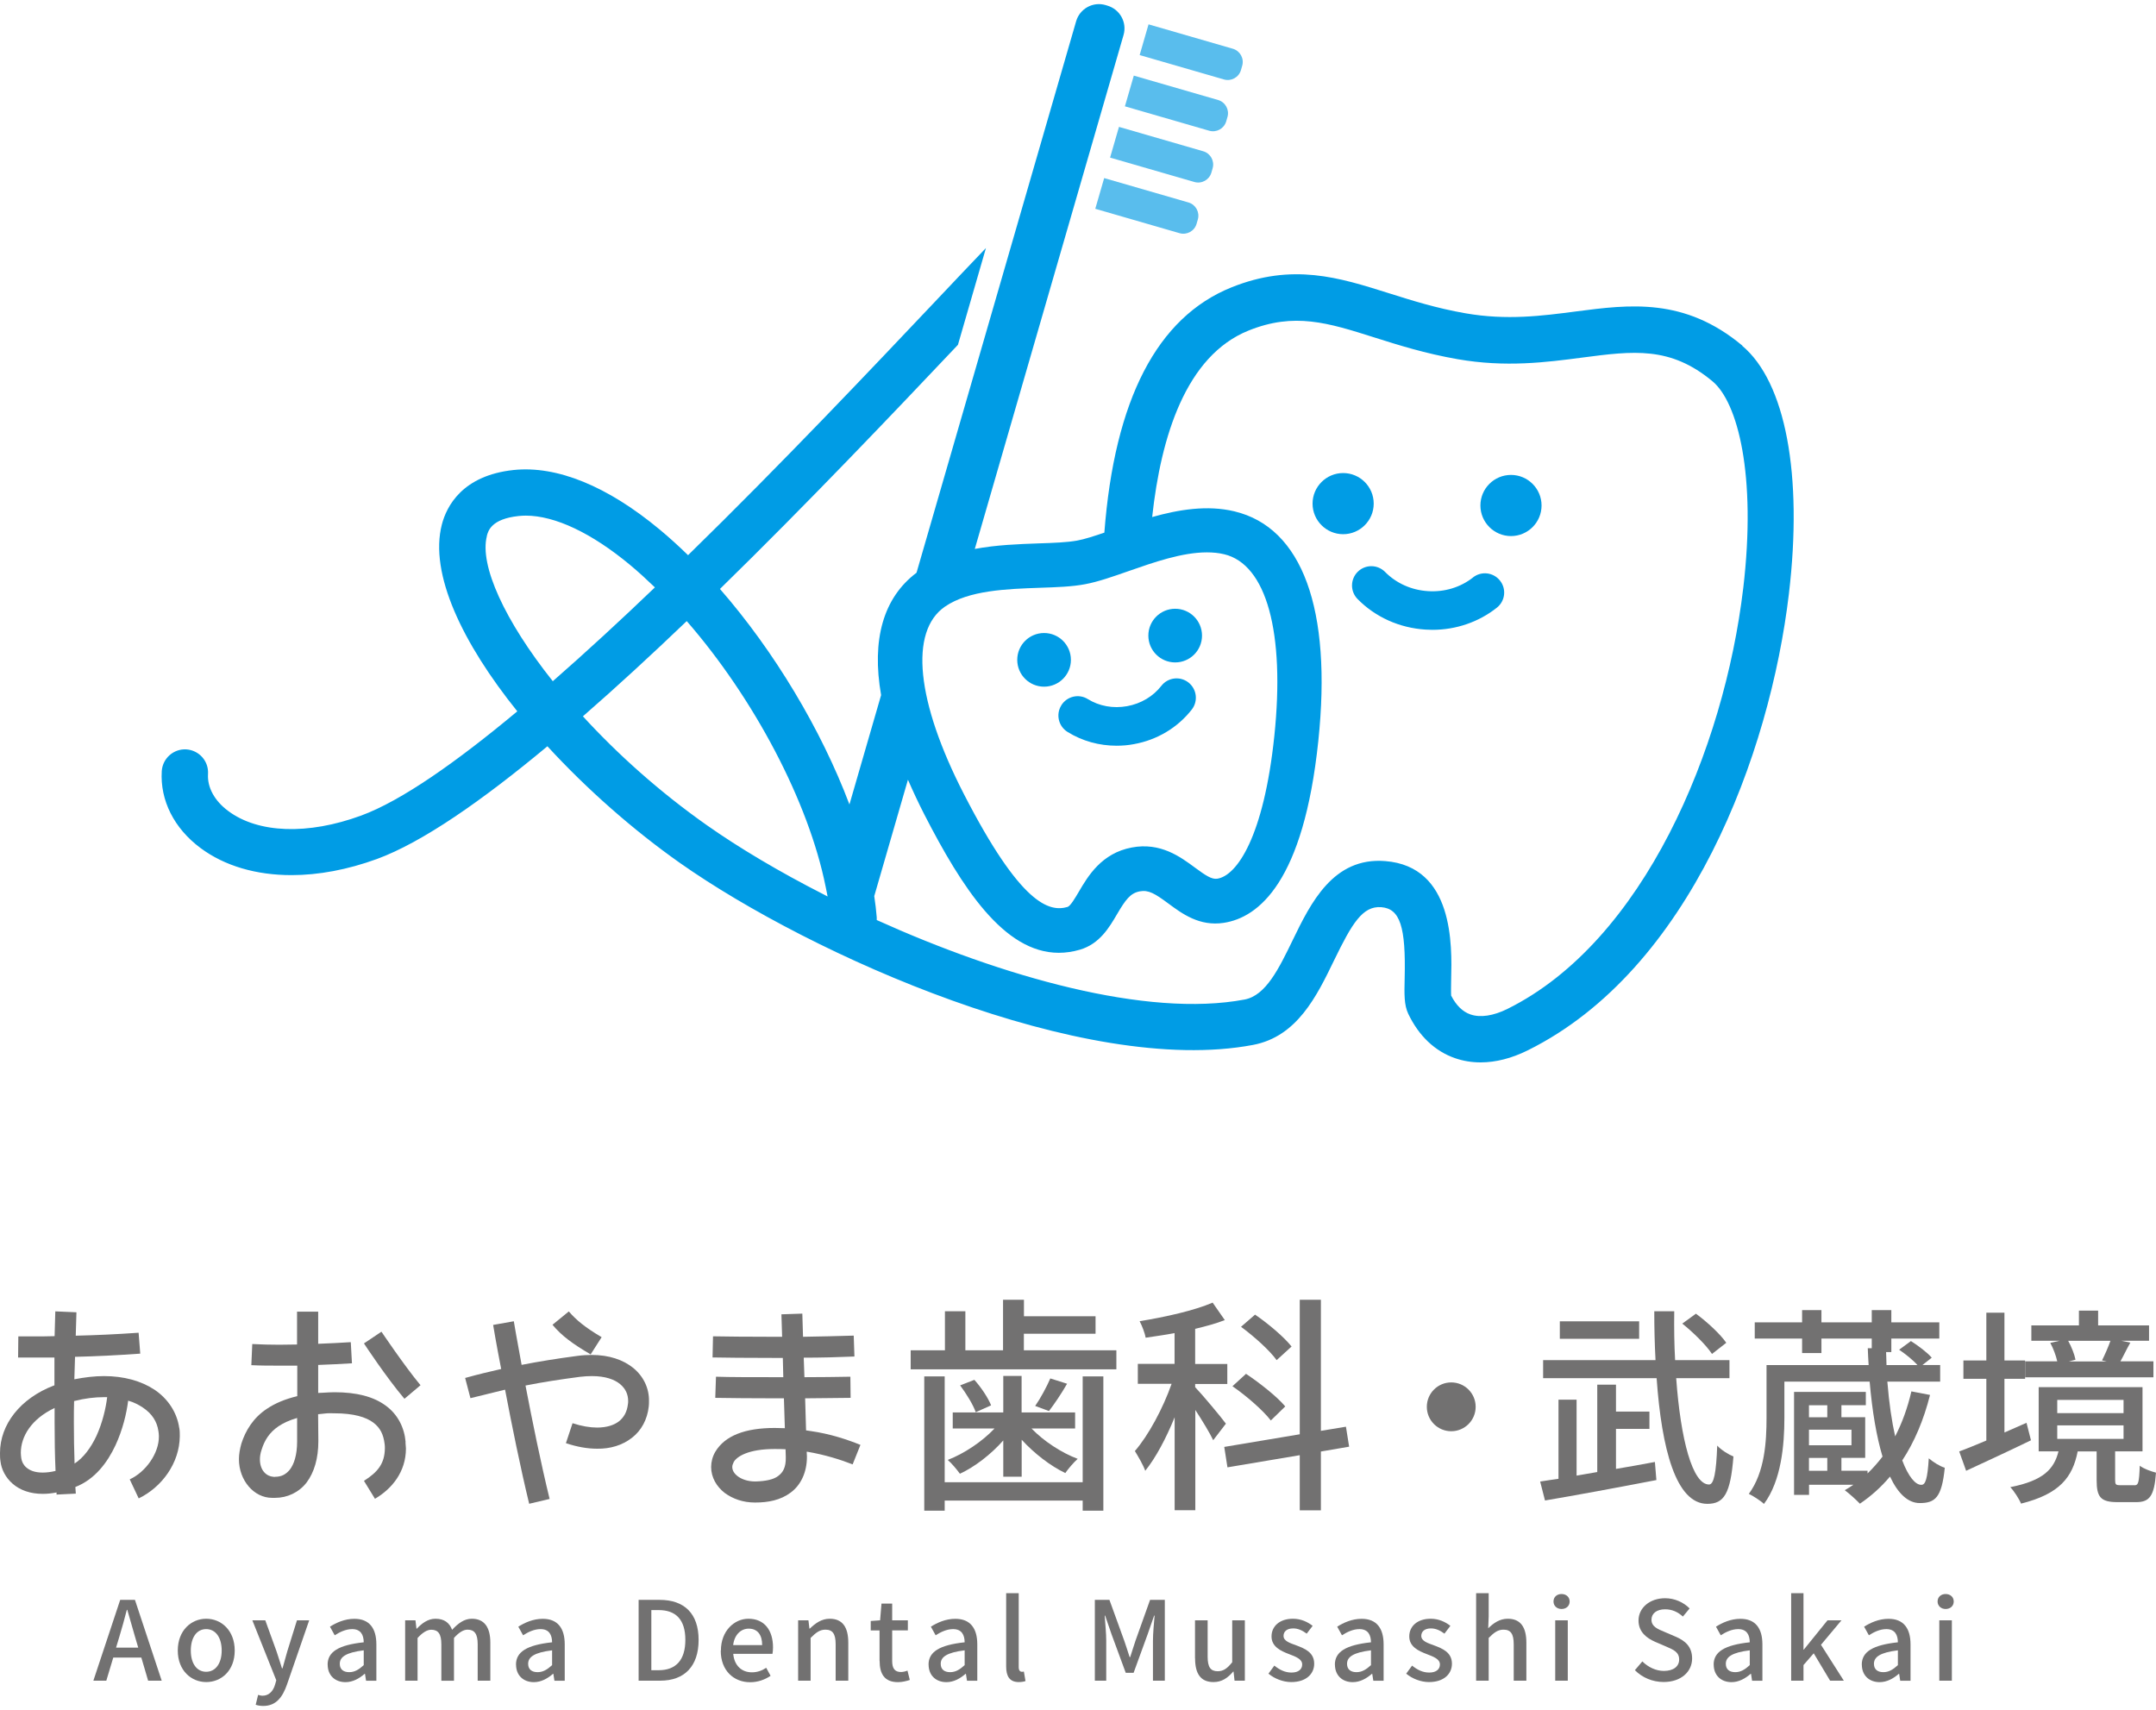<svg width="266" height="211" viewBox="0 0 266 211" fill="none" xmlns="http://www.w3.org/2000/svg">
<g clip-path="url(#clip0_1904_3624)">
<path d="M22.125 176.21C22.183 176.547 22.183 176.865 22.183 177.202C22.154 180.541 19.95 183.515 17.111 184.881L16.004 182.533C17.987 181.629 19.632 179.3 19.604 177.211C19.604 176.98 19.575 176.788 19.546 176.586C19.373 175.392 18.757 174.43 17.621 173.67C17.111 173.333 16.514 173.015 15.812 172.823C15.61 174.44 15.129 176.422 14.253 178.318C13.261 180.445 11.703 182.543 9.297 183.476C9.325 183.755 9.325 184.015 9.354 184.294L6.977 184.41V184.15C6.381 184.265 5.813 184.323 5.274 184.323C3.744 184.323 2.473 183.871 1.559 183.072C0.683 182.312 0.173 181.292 0.058 180.3C0 179.964 0 179.617 0 179.28C0 175.797 2.464 172.534 6.717 170.927V167.501H2.233L2.262 164.893H4.157C4.975 164.893 5.861 164.893 6.737 164.864L6.823 161.804L9.431 161.919L9.345 164.806C11.78 164.749 14.416 164.633 17.101 164.441L17.303 167.02C14.503 167.222 11.78 167.357 9.258 167.414L9.171 170.186C10.451 169.936 11.693 169.791 12.828 169.791C15.292 169.791 17.419 170.388 19.055 171.466C20.701 172.573 21.836 174.247 22.115 176.201V176.23L22.125 176.21ZM6.852 181.484C6.765 179.502 6.737 177.548 6.737 175.479V173.727C3.849 175.084 2.57 177.269 2.57 179.251C2.57 179.482 2.598 179.704 2.627 179.935C2.685 180.329 2.877 180.753 3.253 181.07C3.647 181.407 4.244 181.696 5.264 181.696C5.716 181.696 6.255 181.638 6.852 181.494V181.484ZM13.223 172.39H12.828C11.693 172.39 10.48 172.534 9.143 172.871C9.114 173.747 9.114 174.622 9.114 175.479C9.114 177.211 9.143 178.905 9.2 180.58C10.307 179.867 11.212 178.626 11.895 177.182C12.636 175.566 13.059 173.756 13.223 172.39Z" fill="#727171"/>
<path d="M50.025 177.933C50.054 178.212 50.054 178.472 50.083 178.722C50.083 181.609 48.351 183.707 46.262 184.93L44.905 182.716C46.609 181.638 47.456 180.589 47.484 178.722C47.484 178.549 47.484 178.356 47.456 178.183C47.311 176.99 46.917 176.172 46.041 175.517C45.165 174.863 43.664 174.382 41.258 174.382C40.892 174.382 40.498 174.353 40.065 174.411L39.247 174.497L39.276 177.644V177.846C39.276 179.944 38.765 181.667 37.832 182.918C36.87 184.16 35.426 184.814 33.954 184.814H33.559C31.326 184.814 29.479 182.658 29.479 180.05C29.479 179.425 29.594 178.78 29.787 178.097C30.297 176.509 31.259 174.921 32.933 173.824C33.954 173.14 35.166 172.63 36.677 172.265V168.502H34.464C33.328 168.502 32.173 168.502 31.009 168.444L31.124 165.836C32.231 165.894 33.357 165.923 34.464 165.923C35.205 165.923 35.936 165.894 36.648 165.894V161.842H39.256V165.807C40.642 165.749 41.999 165.692 43.279 165.605L43.423 168.213C42.124 168.3 40.7 168.357 39.256 168.415V171.87C39.487 171.87 39.68 171.841 39.911 171.841C40.392 171.812 40.844 171.783 41.268 171.783C43.991 171.783 46.08 172.322 47.581 173.429C49.111 174.536 49.9 176.201 50.044 177.933H50.025ZM36.658 174.959C35.695 175.238 34.954 175.585 34.367 175.979C33.232 176.749 32.635 177.712 32.269 178.895C32.125 179.319 32.067 179.713 32.067 180.06C32.067 181.475 32.914 182.158 33.713 182.216C33.8 182.216 33.886 182.244 33.944 182.216C34.685 182.216 35.243 181.956 35.753 181.34C36.263 180.685 36.658 179.559 36.658 177.856V174.969V174.959ZM49.891 172.582C47.677 169.974 44.934 165.817 44.905 165.759L47.061 164.315C47.061 164.315 47.773 165.364 48.707 166.693C49.669 168.049 50.862 169.695 51.883 170.917L49.9 172.592L49.891 172.582Z" fill="#727171"/>
<path d="M80.07 172.89C80.07 173.092 80.07 173.314 80.041 173.545C79.868 175.133 79.136 176.518 77.943 177.423C76.778 178.328 75.277 178.78 73.67 178.751C72.448 178.751 71.177 178.52 69.821 178.068L70.639 175.604C71.745 175.97 72.794 176.143 73.67 176.143C74.863 176.143 75.768 175.835 76.365 175.373C76.961 174.892 77.356 174.238 77.472 173.246C77.5 173.102 77.5 172.986 77.5 172.881C77.5 172.063 77.192 171.35 76.509 170.783C75.826 170.215 74.7 169.791 73.025 169.791C72.573 169.791 72.092 169.82 71.582 169.878C69.031 170.215 66.962 170.532 64.835 170.956C65.653 175.238 66.731 180.531 67.809 184.949L65.288 185.545C64.21 181.099 63.132 175.777 62.314 171.466L58.041 172.515L57.387 170.022C59.004 169.57 60.447 169.233 61.833 168.916C61.207 165.711 60.842 163.507 60.842 163.478L63.392 163.026C63.392 163.026 63.758 165.21 64.354 168.406C66.539 167.982 68.685 167.636 71.235 167.299C71.861 167.212 72.457 167.183 73.016 167.183C75.142 167.183 76.894 167.78 78.145 168.8C79.415 169.849 80.099 171.322 80.07 172.881V172.89ZM72.871 167.116C70.658 165.817 69.301 164.826 68.165 163.459L70.177 161.813C71.081 162.862 72.159 163.767 74.228 164.989L72.871 167.116Z" fill="#727171"/>
<path d="M99.441 176.489L100.037 176.576C102.414 176.913 104.541 177.625 106.158 178.279L105.196 180.685C103.752 180.118 101.77 179.492 99.614 179.126H99.527L99.556 179.694V179.752C99.556 181.648 98.815 183.236 97.545 184.169C96.294 185.103 94.773 185.391 93.185 185.391H93.128C91.684 185.391 90.404 184.939 89.413 184.208C88.422 183.438 87.738 182.312 87.738 181.003C87.738 180.377 87.912 179.704 88.248 179.136C89.442 177.125 91.963 176.191 95.582 176.191C95.976 176.191 96.4 176.22 96.833 176.22L96.717 172.534H95.899C92.81 172.534 89.981 172.505 88.248 172.476L88.335 169.868C89.981 169.926 92.81 169.926 95.899 169.926H96.64L96.582 167.549H95.389C92.127 167.549 89.355 167.52 87.912 167.491L87.969 164.883C89.384 164.912 92.165 164.941 95.389 164.941H96.496L96.409 162.169L98.988 162.083L99.075 164.941C101.173 164.912 103.319 164.854 105.33 164.797L105.417 167.376C103.406 167.462 101.25 167.52 99.162 167.52L99.248 169.926C101.26 169.926 103.213 169.897 104.917 169.868L104.946 172.476C103.271 172.505 101.317 172.505 99.335 172.534L99.45 176.499L99.441 176.489ZM96.948 179.781L96.919 178.818C96.438 178.79 96.015 178.79 95.591 178.79H95.534C92.329 178.79 90.885 179.723 90.519 180.406C90.404 180.637 90.346 180.83 90.346 181.003C90.346 181.369 90.519 181.763 91.001 182.139C91.482 182.504 92.223 182.793 93.185 182.793C94.436 182.764 95.447 182.562 96.015 182.11C96.582 181.686 96.977 181.09 96.948 179.79V179.781Z" fill="#727171"/>
<path d="M126.321 164.566V166.606H137.735V168.954H112.357V166.606H116.582V161.794H119.104V166.606H123.752V160.37H126.331V162.41H135.166V164.566H126.331H126.321ZM116.553 182.889H133.578V169.83H136.128V186.402H133.578V185.151H116.553V186.402H114.032V169.83H116.553V182.889ZM126.042 182.206H123.781V177.731C122.279 179.434 120.268 180.993 118.43 181.84C118.064 181.33 117.381 180.512 116.929 180.137C118.969 179.348 121.173 177.875 122.703 176.258H117.545V174.276H123.781V169.772H126.042V174.276H132.644V176.258H127.265C128.766 177.818 130.979 179.261 132.962 180.002C132.481 180.426 131.797 181.224 131.432 181.754C129.594 180.878 127.582 179.319 126.052 177.644V182.206H126.042ZM120.21 170.253C121.057 171.187 121.914 172.486 122.279 173.4L120.384 174.247C120.076 173.343 119.219 171.957 118.459 170.937L120.22 170.253H120.21ZM131.653 170.734C130.922 172.014 130.065 173.256 129.42 174.103L127.717 173.477C128.371 172.544 129.16 171.071 129.584 170.08L131.653 170.734Z" fill="#727171"/>
<path d="M149.687 177.712C149.293 176.865 148.331 175.277 147.474 173.968V186.344H144.924V174.873C143.875 177.452 142.604 179.858 141.296 181.475C141.045 180.762 140.42 179.694 140.016 179.04C141.69 177.115 143.499 173.747 144.548 170.744H140.381V168.28H144.914V164.489C143.692 164.72 142.479 164.883 141.344 165.056C141.257 164.489 140.891 163.555 140.603 163.016C143.779 162.506 147.397 161.688 149.61 160.726L151.112 162.882C150.034 163.305 148.792 163.642 147.455 163.959V168.3H151.42V170.763H147.455V171.158C148.302 172.034 150.717 174.921 151.247 175.662L149.659 177.731L149.687 177.712ZM166.057 176.037L166.452 178.501L162.968 179.098V186.354H160.36V179.55L151.439 181.051L151.044 178.53L160.36 176.971V160.37H162.968V176.547L166.057 176.037ZM156.79 175.267C155.856 174.045 153.787 172.236 152.055 171.042L153.729 169.512C155.433 170.648 157.579 172.342 158.57 173.535L156.79 175.267ZM157.502 167.818C156.655 166.625 154.73 164.903 153.114 163.709L154.846 162.208C156.463 163.315 158.416 164.96 159.35 166.144L157.512 167.818H157.502Z" fill="#727171"/>
<path d="M19.94 207.372H18.275L17.438 204.523H13.974L13.117 207.372H11.52L14.83 197.402H16.649L19.95 207.372H19.94ZM14.33 203.292H17.053L16.659 201.954C16.351 200.866 16.023 199.76 15.706 198.634H15.648C15.359 199.769 15.051 200.866 14.724 201.954L14.32 203.292H14.33Z" fill="#727171"/>
<path d="M21.934 203.657C21.934 201.165 23.599 199.731 25.446 199.731C27.294 199.731 28.959 201.165 28.959 203.657C28.959 206.15 27.294 207.545 25.446 207.545C23.599 207.545 21.934 206.121 21.934 203.657ZM27.352 203.657C27.352 202.069 26.62 201.011 25.437 201.011C24.253 201.011 23.541 202.069 23.541 203.657C23.541 205.245 24.272 206.275 25.437 206.275C26.601 206.275 27.352 205.236 27.352 203.657Z" fill="#727171"/>
<path d="M36.628 199.923H38.148L35.415 207.824C34.857 209.432 34.049 210.49 32.48 210.49C32.105 210.49 31.806 210.432 31.547 210.346L31.845 209.124C31.98 209.162 32.201 209.229 32.384 209.229C33.192 209.229 33.712 208.652 33.943 207.834L34.087 207.324L31.133 199.923H32.73L34.116 203.754C34.347 204.408 34.559 205.159 34.79 205.851H34.857L35.444 203.754L36.638 199.923H36.628Z" fill="#727171"/>
<path d="M40.42 205.399C40.42 203.802 41.777 202.974 44.876 202.637C44.866 201.771 44.548 201.011 43.451 201.011C42.662 201.011 41.931 201.367 41.296 201.771L40.709 200.712C41.478 200.222 42.528 199.74 43.721 199.74C45.578 199.74 46.435 200.915 46.435 202.897V207.382H45.164L45.03 206.525H44.991C44.318 207.112 43.519 207.555 42.624 207.555C41.334 207.555 40.429 206.718 40.429 205.399H40.42ZM44.876 205.457V203.628C42.662 203.898 41.921 204.456 41.921 205.293C41.921 206.025 42.422 206.323 43.086 206.323C43.75 206.323 44.26 206.015 44.876 205.457Z" fill="#727171"/>
<path d="M51.536 207.372H49.986V199.923H51.257L51.382 200.963H51.42C52.055 200.289 52.806 199.731 53.72 199.731C54.827 199.731 55.453 200.241 55.78 201.097C56.511 200.308 57.272 199.731 58.205 199.731C59.764 199.731 60.495 200.789 60.495 202.685V207.372H58.936V202.878C58.936 201.588 58.532 201.078 57.685 201.078C57.175 201.078 56.627 201.415 56.011 202.098V207.382H54.452V202.887C54.452 201.598 54.057 201.088 53.201 201.088C52.7 201.088 52.142 201.425 51.517 202.108V207.391L51.536 207.372Z" fill="#727171"/>
<path d="M63.66 205.399C63.66 203.802 65.017 202.974 68.116 202.637C68.106 201.771 67.789 201.011 66.692 201.011C65.903 201.011 65.171 201.367 64.536 201.771L63.949 200.712C64.719 200.222 65.768 199.74 66.961 199.74C68.819 199.74 69.675 200.915 69.675 202.897V207.382H68.405L68.27 206.525H68.231C67.558 207.112 66.759 207.555 65.864 207.555C64.574 207.555 63.67 206.718 63.67 205.399H63.66ZM68.116 205.457V203.628C65.903 203.898 65.162 204.456 65.162 205.293C65.162 206.025 65.662 206.323 66.326 206.323C66.99 206.323 67.5 206.015 68.116 205.457Z" fill="#727171"/>
<path d="M78.791 207.372V197.402H81.38C84.44 197.402 86.192 199.096 86.192 202.348C86.192 205.601 84.44 207.372 81.466 207.372H78.801H78.791ZM80.36 198.672V206.082H81.264C83.401 206.082 84.556 204.822 84.556 202.339C84.556 199.856 83.401 198.663 81.264 198.663H80.36V198.672Z" fill="#727171"/>
<path d="M88.943 203.657C88.943 201.232 90.598 199.731 92.34 199.731C94.313 199.731 95.372 201.155 95.372 203.272C95.372 203.571 95.343 203.879 95.304 204.061H90.464C90.589 205.486 91.484 206.342 92.764 206.342C93.428 206.342 93.996 206.14 94.534 205.784L95.073 206.775C94.38 207.237 93.524 207.564 92.552 207.564C90.531 207.564 88.924 206.131 88.924 203.677L88.943 203.657ZM94.034 202.984C94.034 201.694 93.447 200.953 92.369 200.953C91.436 200.953 90.608 201.675 90.454 202.984H94.034Z" fill="#727171"/>
<path d="M100.02 207.372H98.471V199.923H99.741L99.866 200.953H99.905C100.598 200.289 101.358 199.731 102.368 199.731C103.956 199.731 104.659 200.789 104.659 202.685V207.372H103.1V202.878C103.1 201.588 102.724 201.078 101.839 201.078C101.146 201.078 100.675 201.434 100.01 202.098V207.382L100.02 207.372Z" fill="#727171"/>
<path d="M108.515 204.937V201.174H107.428V200.01L108.583 199.923L108.756 197.864H110.074V199.923H112.009V201.165H110.074V204.947C110.074 205.842 110.382 206.304 111.162 206.304C111.422 206.304 111.749 206.217 111.961 206.131L112.249 207.285C111.826 207.42 111.325 207.555 110.786 207.555C109.112 207.555 108.525 206.516 108.525 204.937H108.515Z" fill="#727171"/>
<path d="M114.561 205.399C114.561 203.802 115.917 202.974 119.016 202.637C119.007 201.771 118.689 201.011 117.592 201.011C116.803 201.011 116.071 201.367 115.436 201.771L114.849 200.712C115.619 200.222 116.668 199.74 117.861 199.74C119.719 199.74 120.575 200.915 120.575 202.897V207.382H119.305L119.17 206.525H119.132C118.458 207.112 117.659 207.555 116.764 207.555C115.475 207.555 114.57 206.718 114.57 205.399H114.561ZM119.016 205.457V203.628C116.803 203.898 116.062 204.456 116.062 205.293C116.062 206.025 116.562 206.323 117.226 206.323C117.89 206.323 118.4 206.015 119.016 205.457Z" fill="#727171"/>
<path d="M124.137 205.63V196.574H125.686V205.707C125.686 206.131 125.879 206.275 126.061 206.275C126.129 206.275 126.187 206.275 126.321 206.246L126.523 207.42C126.331 207.488 126.061 207.545 125.686 207.545C124.56 207.545 124.137 206.823 124.137 205.621V205.63Z" fill="#727171"/>
<path d="M136.483 207.372H135.078V197.402H136.878L138.706 202.445C138.947 203.109 139.139 203.782 139.37 204.466H139.438C139.669 203.792 139.861 203.109 140.092 202.445L141.892 197.402H143.711V207.372H142.248V202.435C142.248 201.54 142.373 200.25 142.45 199.346H142.392L141.593 201.646L139.861 206.4H138.889L137.138 201.646L136.348 199.346H136.291C136.358 200.25 136.483 201.54 136.483 202.435V207.372Z" fill="#727171"/>
<path d="M147.436 204.61V199.923H148.995V204.418C148.995 205.707 149.36 206.208 150.236 206.208C150.929 206.208 151.401 205.88 152.026 205.101V199.923H153.585V207.372H152.315L152.19 206.246H152.151C151.478 207.035 150.746 207.545 149.716 207.545C148.128 207.545 147.445 206.506 147.445 204.61H147.436Z" fill="#727171"/>
<path d="M156.492 206.516L157.224 205.515C157.888 206.044 158.542 206.371 159.341 206.371C160.236 206.371 160.659 205.938 160.659 205.37C160.659 204.687 159.822 204.398 159.004 204.081C158.013 203.705 156.877 203.176 156.877 201.915C156.877 200.655 157.878 199.731 159.524 199.731C160.525 199.731 161.343 200.135 161.949 200.607L161.217 201.569C160.707 201.194 160.178 200.924 159.553 200.924C158.744 200.924 158.359 201.328 158.359 201.848C158.359 202.483 159.129 202.724 159.947 203.022C160.986 203.417 162.141 203.879 162.141 205.284C162.141 206.535 161.15 207.545 159.312 207.545C158.282 207.545 157.224 207.112 156.511 206.516H156.492Z" fill="#727171"/>
<path d="M164.691 205.399C164.691 203.802 166.048 202.974 169.147 202.637C169.138 201.771 168.82 201.011 167.723 201.011C166.934 201.011 166.202 201.367 165.567 201.771L164.98 200.712C165.75 200.222 166.799 199.74 167.992 199.74C169.85 199.74 170.706 200.915 170.706 202.897V207.382H169.436L169.301 206.525H169.263C168.589 207.112 167.79 207.555 166.895 207.555C165.606 207.555 164.701 206.718 164.701 205.399H164.691ZM169.147 205.457V203.628C166.934 203.898 166.193 204.456 166.193 205.293C166.193 206.025 166.693 206.323 167.357 206.323C168.021 206.323 168.531 206.015 169.147 205.457Z" fill="#727171"/>
<path d="M173.486 206.516L174.218 205.515C174.882 206.044 175.536 206.371 176.335 206.371C177.23 206.371 177.653 205.938 177.653 205.37C177.653 204.687 176.816 204.398 175.998 204.081C175.007 203.705 173.871 203.176 173.871 201.915C173.871 200.655 174.872 199.731 176.518 199.731C177.519 199.731 178.337 200.135 178.943 200.607L178.212 201.569C177.702 201.194 177.172 200.924 176.547 200.924C175.738 200.924 175.353 201.328 175.353 201.848C175.353 202.483 176.123 202.724 176.941 203.022C177.981 203.417 179.135 203.879 179.135 205.284C179.135 206.535 178.144 207.545 176.306 207.545C175.276 207.545 174.218 207.112 173.506 206.516H173.486Z" fill="#727171"/>
<path d="M183.669 207.372H182.119V196.574H183.669V199.432L183.611 200.905C184.265 200.279 185.006 199.731 186.026 199.731C187.614 199.731 188.317 200.789 188.317 202.685V207.372H186.758V202.878C186.758 201.588 186.382 201.078 185.497 201.078C184.804 201.078 184.333 201.434 183.669 202.098V207.382V207.372Z" fill="#727171"/>
<path d="M191.666 197.604C191.666 197.046 192.089 196.68 192.657 196.68C193.225 196.68 193.658 197.046 193.658 197.604C193.658 198.162 193.225 198.528 192.657 198.528C192.089 198.528 191.666 198.143 191.666 197.604ZM193.427 207.372H191.878V199.923H193.427V207.372Z" fill="#727171"/>
<path d="M201.703 206.082L202.627 204.995C203.349 205.717 204.321 206.169 205.283 206.169C206.486 206.169 207.169 205.601 207.169 204.764C207.169 203.859 206.496 203.561 205.572 203.166L204.186 202.57C203.224 202.146 202.155 201.405 202.155 199.952C202.155 198.383 203.541 197.2 205.437 197.2C206.602 197.2 207.699 197.691 208.459 198.46L207.631 199.461C207.006 198.903 206.313 198.566 205.437 198.566C204.417 198.566 203.753 199.057 203.753 199.856C203.753 200.712 204.561 201.02 205.37 201.357L206.736 201.944C207.91 202.445 208.767 203.176 208.767 204.639C208.767 206.236 207.439 207.536 205.254 207.536C203.888 207.536 202.617 206.997 201.703 206.073V206.082Z" fill="#727171"/>
<path d="M211.424 205.399C211.424 203.802 212.781 202.974 215.88 202.637C215.87 201.771 215.552 201.011 214.455 201.011C213.666 201.011 212.935 201.367 212.3 201.771L211.713 200.712C212.482 200.222 213.531 199.74 214.725 199.74C216.582 199.74 217.439 200.915 217.439 202.897V207.382H216.168L216.034 206.525H215.995C215.321 207.112 214.523 207.555 213.628 207.555C212.338 207.555 211.433 206.718 211.433 205.399H211.424ZM215.88 205.457V203.628C213.666 203.898 212.925 204.456 212.925 205.293C212.925 206.025 213.426 206.323 214.09 206.323C214.754 206.323 215.264 206.015 215.88 205.457Z" fill="#727171"/>
<path d="M222.509 207.372H220.988V196.574H222.509V203.542H222.547L225.473 199.923H227.196L224.665 202.945L227.484 207.372H225.791L223.77 203.994L222.509 205.447V207.372Z" fill="#727171"/>
<path d="M229.699 205.399C229.699 203.802 231.056 202.974 234.155 202.637C234.145 201.771 233.828 201.011 232.731 201.011C231.942 201.011 231.21 201.367 230.575 201.771L229.988 200.712C230.758 200.222 231.807 199.74 233 199.74C234.858 199.74 235.714 200.915 235.714 202.897V207.382H234.444L234.309 206.525H234.27C233.597 207.112 232.798 207.555 231.903 207.555C230.613 207.555 229.709 206.718 229.709 205.399H229.699ZM234.155 205.457V203.628C231.942 203.898 231.201 204.456 231.201 205.293C231.201 206.025 231.701 206.323 232.365 206.323C233.029 206.323 233.539 206.015 234.155 205.457Z" fill="#727171"/>
<path d="M239.053 197.604C239.053 197.046 239.476 196.68 240.044 196.68C240.612 196.68 241.045 197.046 241.045 197.604C241.045 198.162 240.612 198.528 240.044 198.528C239.476 198.528 239.053 198.143 239.053 197.604ZM240.814 207.372H239.264V199.923H240.814V207.372Z" fill="#727171"/>
<path d="M179.049 170.571C180.714 170.571 182.062 171.918 182.062 173.583C182.062 175.248 180.714 176.595 179.049 176.595C177.384 176.595 176.037 175.248 176.037 173.583C176.037 171.918 177.384 170.571 179.049 170.571Z" fill="#727171"/>
<path d="M203.502 176.307H199.374V181.244C200.981 180.984 202.598 180.676 204.176 180.387L204.359 182.62C199.528 183.553 194.312 184.516 190.616 185.141L190.02 182.803C190.693 182.697 191.473 182.572 192.281 182.466V172.698H194.514V182.071L197.064 181.629V170.85H199.374V174.17H203.502V176.297V176.307ZM213.376 167.818V170.051H206.803C207.352 177.664 208.824 183.168 210.855 183.168C211.452 183.168 211.74 181.734 211.865 178.366C212.356 178.915 213.242 179.454 213.867 179.713C213.501 184.314 212.703 185.555 210.643 185.555C206.774 185.555 205.004 178.78 204.388 170.051H190.385V167.818H204.253C204.147 165.874 204.099 163.815 204.099 161.794H206.563C206.534 163.873 206.563 165.894 206.669 167.818H213.367H213.376ZM192.445 163.035H202.232V165.191H192.445V163.035ZM211.221 167.058C210.518 165.99 208.93 164.412 207.554 163.315L209.238 162.092C210.614 163.103 212.25 164.614 212.982 165.682L211.221 167.058Z" fill="#727171"/>
<path d="M238.12 172.12C237.34 175.21 236.195 177.914 234.694 180.195C235.444 182.196 236.33 183.236 237.061 183.207C237.552 183.207 237.812 182.485 237.966 179.935C238.514 180.406 239.342 180.926 239.939 181.099C239.573 184.785 238.745 185.459 236.849 185.459C235.425 185.459 234.174 184.314 233.183 182.187C232.095 183.486 230.844 184.602 229.468 185.536C229.083 185.122 228.14 184.265 227.601 183.871C227.967 183.669 228.332 183.428 228.669 183.197H223.193V184.448H221.345V171.745H230.199V173.381H227.187V174.863H230.122V179.877H227.187V181.465H230.411V181.802C231.085 181.157 231.681 180.474 232.259 179.723C231.527 177.279 230.988 174.17 230.671 170.475H220.152V174.969C220.152 178.212 219.786 182.687 217.631 185.565C217.246 185.18 216.254 184.554 215.764 184.323C217.737 181.648 217.948 177.856 217.948 174.95V168.434H230.546C230.498 167.761 230.469 167.058 230.44 166.356H230.931V165.162H224.723V166.952H222.337V165.162H216.495V163.161H222.337V161.65H224.723V163.161H230.931V161.65H233.346V163.161H239.265V165.162H233.346V166.827H232.701C232.73 167.376 232.73 167.915 232.75 168.434H236.57C236.022 167.809 235.117 167.087 234.309 166.539L235.762 165.47C236.666 166.038 237.812 166.904 238.331 167.52L237.186 168.425H239.371V170.475H232.855C233.067 173.15 233.404 175.383 233.818 177.23C234.674 175.566 235.348 173.727 235.82 171.678L238.129 172.12H238.12ZM225.445 174.873V173.391H223.184V174.873H225.445ZM223.184 178.328H228.429V176.403H223.184V178.328ZM225.445 179.887H223.184V181.475H225.445V179.887Z" fill="#727171"/>
<path d="M247.301 176.749L250.024 175.556L250.573 177.712C247.849 179.04 244.856 180.416 242.575 181.475L241.719 179.088C242.652 178.751 243.826 178.26 245.068 177.741V170.128H242.238V167.867H245.068V161.967H247.301V167.867H249.851V170.128H247.301V176.749ZM263.324 183.265C263.815 183.265 263.921 182.976 263.998 180.849C264.44 181.215 265.403 181.552 265.999 181.706C265.788 184.612 265.191 185.343 263.555 185.343H261.245C259.138 185.343 258.676 184.689 258.676 182.62V179.088H256.337C255.712 182.254 254.133 184.333 249.35 185.526C249.119 184.958 248.465 183.938 248.022 183.496C252.122 182.687 253.421 181.263 253.97 179.078H251.525V171.158H264.335V179.078H260.957V182.581C260.957 183.178 261.034 183.255 261.601 183.255H263.314L263.324 183.265ZM265.682 167.972V169.945H249.87V167.972H253.816C253.662 167.27 253.325 166.365 252.959 165.692L254.105 165.432H250.621V163.536H256.491V161.717H258.859V163.536H265.143V165.432H261.717L262.833 165.663C262.362 166.49 261.977 167.328 261.611 167.972H265.691H265.682ZM261.996 172.727H253.816V174.363H261.996V172.727ZM261.996 175.874H253.816V177.538H261.996V175.874ZM255.163 165.432C255.577 166.182 255.943 167.116 256.068 167.77L255.259 167.982H259.908L259.34 167.857C259.677 167.183 260.119 166.192 260.379 165.441H255.163V165.432Z" fill="#727171"/>
<path d="M141.703 3.004L152.103 6.014C153 6.273 153.519 7.215 153.259 8.112L153.104 8.648C152.845 9.545 151.903 10.064 151.006 9.804L140.606 6.794L141.703 3.004Z" fill="#59BDED"/>
<path d="M139.885 9.33L150.285 12.339C151.181 12.599 151.7 13.541 151.441 14.437L151.286 14.973C151.026 15.87 150.085 16.389 149.188 16.13L138.788 13.12L139.885 9.33Z" fill="#59BDED"/>
<path d="M138.055 15.655L148.455 18.665C149.351 18.925 149.87 19.866 149.611 20.763L149.456 21.299C149.196 22.196 148.255 22.715 147.358 22.455L136.958 19.446L138.055 15.655Z" fill="#59BDED"/>
<path d="M136.229 21.972L146.628 24.981C147.525 25.241 148.044 26.183 147.785 27.079L147.629 27.615C147.37 28.512 146.428 29.031 145.532 28.772L135.132 25.762L136.229 21.972Z" fill="#59BDED"/>
<path d="M169.484 62.14C169.484 60.052 167.791 58.368 165.712 58.368C163.633 58.368 161.939 60.062 161.939 62.14C161.939 64.219 163.633 65.913 165.712 65.913C167.791 65.913 169.484 64.219 169.484 62.14Z" fill="#009CE5"/>
<path d="M186.421 58.599C184.333 58.599 182.648 60.292 182.648 62.371C182.648 64.45 184.342 66.144 186.421 66.144C188.5 66.144 190.193 64.45 190.193 62.371C190.193 60.292 188.5 58.599 186.421 58.599Z" fill="#009CE5"/>
<path d="M181.734 71.254C180.194 72.467 178.221 73.073 176.181 72.938C174.141 72.813 172.264 71.966 170.888 70.571C169.964 69.637 168.463 69.618 167.52 70.542C166.586 71.466 166.567 72.967 167.491 73.91C169.685 76.143 172.659 77.481 175.873 77.683C176.152 77.702 176.441 77.712 176.72 77.712C179.636 77.712 182.436 76.759 184.679 74.978C185.709 74.16 185.882 72.669 185.064 71.639C184.246 70.609 182.754 70.436 181.724 71.254H181.734Z" fill="#009CE5"/>
<path d="M214.974 42.652C207.833 36.676 201.029 37.571 194.446 38.427C190.25 38.976 185.9 39.544 180.819 38.658C177.22 38.033 174.217 37.08 171.311 36.166C165.219 34.241 159.464 32.422 151.919 35.463C142.757 39.159 137.503 49.341 136.252 65.72C134.972 66.153 133.797 66.538 132.883 66.702C131.68 66.923 129.948 66.991 128.119 67.048C125.685 67.135 122.942 67.231 120.267 67.732L138.619 4.321C139.071 2.771 138.176 1.145 136.617 0.693L136.396 0.625C134.846 0.173 133.22 1.068 132.768 2.627L113.078 70.667C108.978 73.756 107.515 78.924 108.708 85.767L104.801 99.259C101.327 90.049 95.543 80.368 88.826 72.669C99.672 62.073 110.2 50.986 118.188 42.546L121.643 30.603C119.862 32.461 117.726 34.713 115.291 37.292C107.669 45.347 96.477 57.184 84.89 68.502C83.735 67.376 82.57 66.317 81.387 65.335C74.939 59.975 68.712 57.434 63.371 57.992C57.019 58.666 55.095 62.487 54.517 64.71C52.939 70.792 57.068 79.367 63.823 87.768C56.298 94.043 49.523 98.807 44.547 100.635C37.984 103.041 31.853 102.829 28.148 100.058C26.464 98.807 25.559 97.142 25.665 95.496C25.762 93.918 24.568 92.571 22.99 92.465C21.431 92.368 20.064 93.562 19.958 95.14C19.737 98.739 21.469 102.204 24.732 104.629C27.715 106.852 31.613 107.978 35.963 107.978C39.292 107.978 42.873 107.314 46.51 105.986C52.102 103.936 59.473 98.797 67.538 92.08C72.398 97.373 78.115 102.406 83.889 106.477C100.066 117.862 133.74 132.875 154.594 128.929C160.041 127.899 162.457 122.905 164.593 118.497C166.826 113.897 168.125 111.76 170.416 111.934C172.725 112.116 173.457 114.32 173.303 120.681C173.255 122.674 173.226 123.992 173.746 125.089C175.045 127.813 177.037 129.709 179.52 130.565C180.521 130.912 181.579 131.085 182.676 131.085C184.534 131.085 186.507 130.584 188.499 129.593C208.516 119.661 218.371 93.042 220.709 73.265C222.451 58.58 220.296 47.137 214.935 42.652H214.974ZM128.302 72.524C130.343 72.457 132.277 72.39 133.884 72.082C135.491 71.783 137.32 71.138 139.245 70.465C142.382 69.368 145.856 68.155 148.907 68.155C149.648 68.155 150.35 68.222 151.034 68.386C156.25 69.628 158.559 78.019 157.222 90.819C155.922 103.224 152.612 108.055 150.177 108.421C149.503 108.517 148.791 108.055 147.434 107.054C145.635 105.726 143.181 103.898 139.629 104.571C135.895 105.274 134.221 108.123 133.114 110.009C132.672 110.759 132.065 111.799 131.709 111.905C129.438 112.569 125.925 111.597 118.938 98.008C113.049 86.565 112.163 77.904 116.581 74.853C119.506 72.832 124.183 72.669 128.312 72.524H128.302ZM60.06 66.144C60.224 65.509 60.609 64.027 63.987 63.67C64.276 63.642 64.564 63.622 64.872 63.622C68.462 63.622 72.995 65.759 77.758 69.724C78.788 70.58 79.799 71.514 80.8 72.476C76.555 76.547 72.302 80.464 68.202 84.053C62.264 76.585 59.137 69.743 60.07 66.144H60.06ZM71.907 88.394C76.094 84.746 80.415 80.762 84.726 76.634C93.022 86.171 99.758 98.903 101.866 109.412C101.943 109.816 102.039 110.22 102.107 110.615C101.933 110.528 101.76 110.442 101.596 110.346C96.121 107.555 91.174 104.61 87.209 101.819C81.348 97.69 76.161 93.023 71.917 88.384L71.907 88.394ZM215.07 72.601C212.722 92.407 202.809 116.139 185.987 124.483C184.245 125.349 182.628 125.59 181.416 125.166C180.463 124.839 179.664 124.059 179.039 122.847C179.01 122.433 179.029 121.509 179.039 120.816C179.145 116.659 179.376 106.91 170.897 106.246C164.478 105.736 161.706 111.433 159.483 116.014C157.78 119.517 156.182 122.828 153.555 123.328C141.487 125.609 123.577 120.489 108.169 113.521C108.169 113.416 108.169 113.3 108.169 113.194C108.102 112.338 107.996 111.462 107.862 110.567L112.019 96.208C112.635 97.613 113.299 99.047 114.059 100.529C118.659 109.47 123.837 117.563 130.631 117.563C131.478 117.563 132.344 117.438 133.239 117.178C135.664 116.466 136.858 114.436 137.811 112.809C138.869 111.01 139.456 110.201 140.621 109.98C141.708 109.778 142.497 110.259 144.162 111.491C145.866 112.752 147.993 114.32 150.976 113.868C155.297 113.213 160.831 108.796 162.649 91.425C164.353 75.161 160.677 65.095 152.294 63.093C148.955 62.294 145.433 62.872 142.151 63.796C143.229 53.873 146.308 43.903 154.046 40.785C159.685 38.514 163.843 39.823 169.579 41.642C172.523 42.575 175.853 43.624 179.828 44.317C185.775 45.356 190.77 44.702 195.178 44.125C201.51 43.297 206.072 42.691 211.297 47.06C214.377 49.639 216.735 58.541 215.07 72.621V72.601Z" fill="#009CE5"/>
<path d="M128.814 84.727C130.643 84.727 132.125 83.245 132.125 81.417C132.125 79.588 130.643 78.106 128.814 78.106C126.986 78.106 125.504 79.588 125.504 81.417C125.504 83.245 126.986 84.727 128.814 84.727Z" fill="#009CE5"/>
<path d="M144.99 81.734C146.819 81.734 148.301 80.252 148.301 78.424C148.301 76.595 146.819 75.113 144.99 75.113C143.162 75.113 141.68 76.595 141.68 78.424C141.68 80.252 143.162 81.734 144.99 81.734Z" fill="#009CE5"/>
<path d="M130.939 87.037C130.246 88.153 130.593 89.616 131.709 90.309C133.518 91.435 135.616 92.012 137.762 92.012C138.465 92.012 139.177 91.955 139.88 91.82C142.748 91.31 145.288 89.789 147.04 87.547C147.848 86.508 147.656 85.016 146.626 84.207C145.587 83.399 144.095 83.582 143.286 84.621C142.266 85.93 140.765 86.825 139.052 87.133C137.349 87.441 135.626 87.133 134.211 86.257C133.095 85.564 131.632 85.911 130.939 87.027V87.037Z" fill="#009CE5"/>
</g>
<defs>
<clipPath id="clip0_1904_3624">
<rect width="266" height="209.98" fill="white" transform="translate(0 0.51)"/>
</clipPath>
</defs>
</svg>
